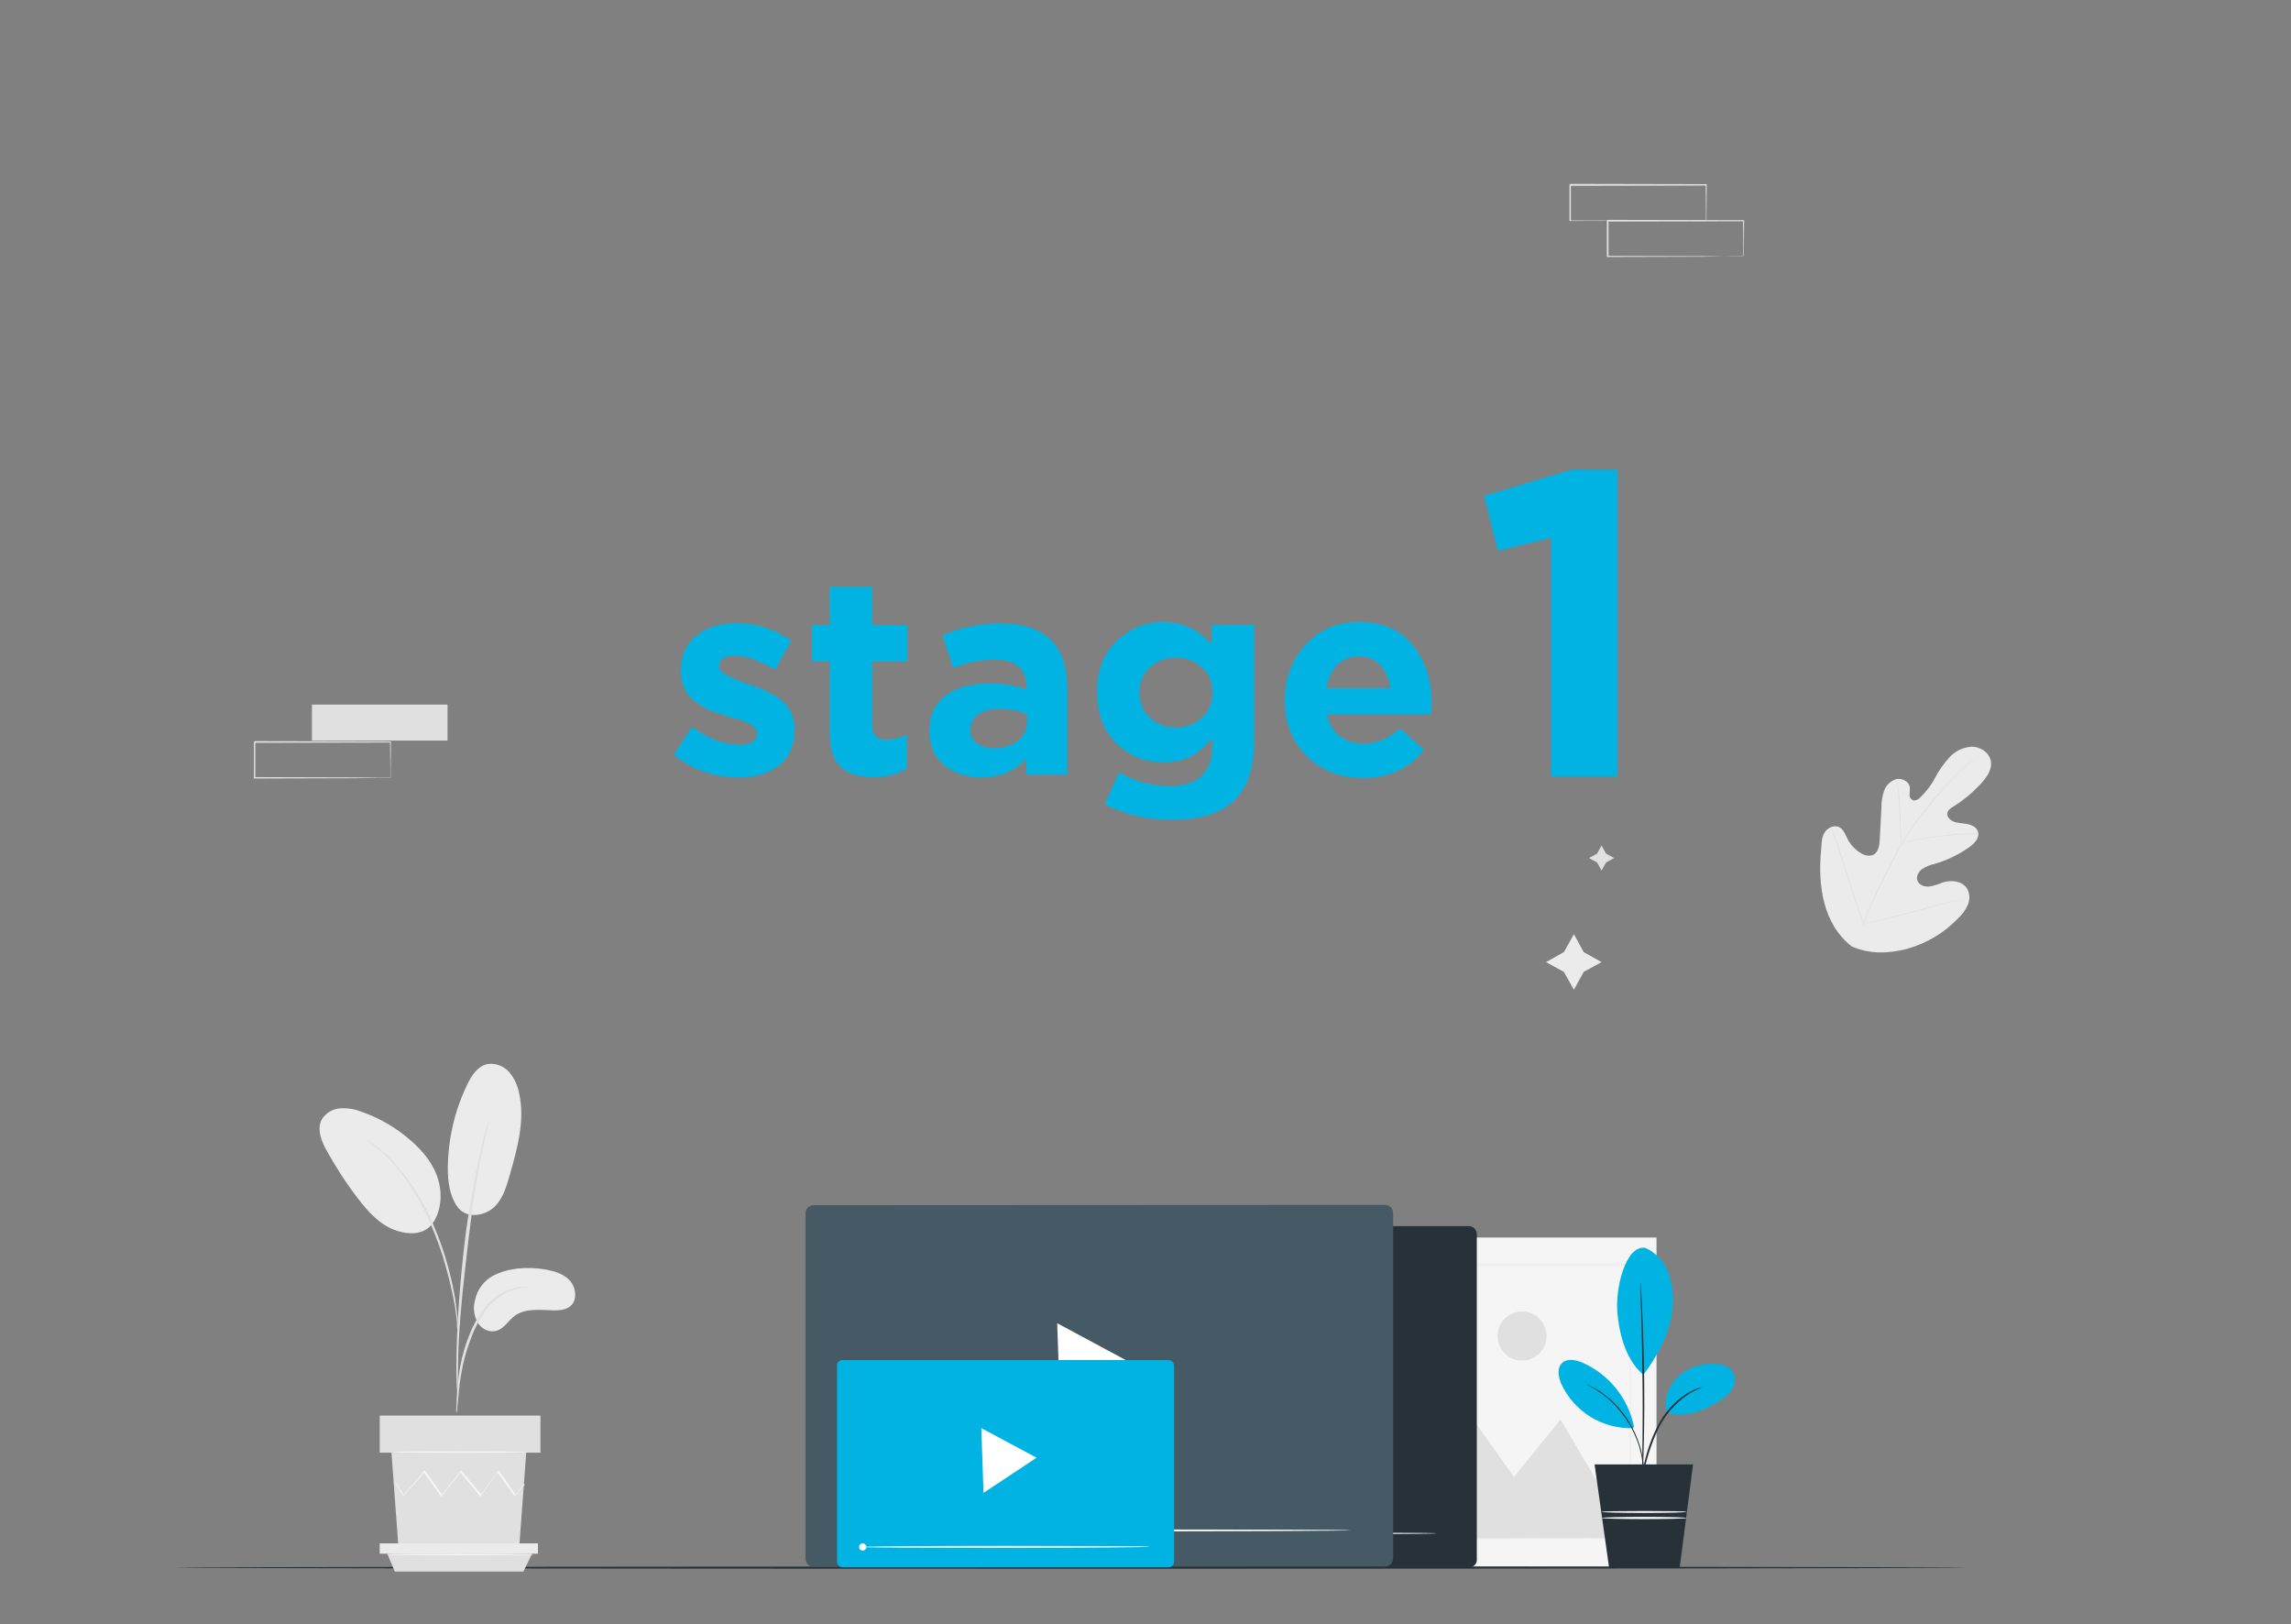 <?xml version="1.0" encoding="UTF-8"?> <!-- Generator: Adobe Illustrator 24.0.1, SVG Export Plug-In . SVG Version: 6.00 Build 0) --> <svg xmlns="http://www.w3.org/2000/svg" xmlns:xlink="http://www.w3.org/1999/xlink" id="Layer_1" x="0px" y="0px" viewBox="0 0 821.1 582.1" style="enable-background:new 0 0 821.1 582.1;" xml:space="preserve"><rect x="0" y="0" width="821.1" height="582.1" fill="#808080" stroke="none"/> <style type="text/css"> .st0{fill:#E0E0E0;} .st1{fill:#F5F5F5;} .st2{opacity:0.3;} .st3{fill:#263238;} .st4{fill:#00B3E3;} .st5{fill:#FAFAFA;} .st6{fill:#FFFFFF;} .st7{fill:#455A64;} .st8{fill:#EBEBEB;} </style> <title>ленд_ленд</title> <g id="Stars"> <path class="st0" d="M624.8,91.9c0,0,0-0.1,0-0.2V91c0-0.6,0-1.4,0-2.5c0-2.2,0-5.4-0.1-9.4l0.2,0.2l-48.7,0.1l0.3-0.3l0,0v3.3 c0,1.1,0,2.2,0,3.2v6.3l-0.2-0.2l34.7,0.1l10.2,0.1h2.8h0.7C624.7,91.8,624.7,91.8,624.8,91.9l-0.1-0.1h-0.7h-2.7L610.9,92 l-34.8,0.1h-0.2v-0.3c0-2.1,0-4.2,0-6.3V79l0,0l0.3-0.2l48.7,0.1h0.2V79c0,4.1-0.1,7.3-0.1,9.5c0,1.1,0,1.9,0,2.5v0.6 C624.8,91.7,624.8,91.8,624.8,91.9z"></path> <path class="st0" d="M611.4,79.1c0-0.1,0-0.2,0-0.2v-0.7c0-0.6,0-1.4,0-2.5c0-2.2,0-5.4-0.1-9.4l0.2,0.2l-48.7,0.1 c0.1-0.1-0.3,0.2,0.2-0.3l0,0v12.9l-0.2-0.2l34.7,0.1l10.2,0.1h2.8h0.7L611.4,79.1c0-0.1-0.1-0.1-0.2-0.1h-0.7h-2.7l-10.2,0.1 l-34.8,0.1h-0.3v-13l0,0l0.3-0.3l48.7,0.1h0.2v0.2c0,4.1-0.1,7.3-0.1,9.5c0,1.1,0,1.9,0,2.5v0.6C611.5,78.9,611.4,79,611.4,79.1z"></path> <rect x="111.8" y="252.5" class="st0" width="48.6" height="12.9"></rect> <path class="st0" d="M139.9,278.9c0-0.1,0-0.2,0-0.2V278c0-0.6,0-1.5,0-2.5c0-2.2-0.1-5.4-0.1-9.5l0.1,0.1l-48.7,0.1l0.3-0.3l0,0 v6.5c0,2.1,0,4.3,0,6.3l-0.2-0.2l34.7,0.1l10.2,0.1h2.8h0.7L139.9,278.9c0.1-0.1,0-0.1-0.2-0.1H139h-2.7l-10.2,0.1L91.3,279H91 v-0.3c0-2.1,0-4.2,0-6.3v-6.5l0,0l0.3-0.3l48.6,0.1h0.2v0.3c0,4.1-0.1,7.3-0.1,9.5c0,1.1,0,1.9,0,2.5c0,0.3,0,0.5,0,0.6 S139.9,278.9,139.9,278.9z"></path> <rect x="472" y="443.5" class="st1" width="121.7" height="117.8"></rect> <polygon class="st0" points="481.4,551.2 515.1,490.6 542.6,529.3 559.3,508.7 584.3,551.2 "></polygon> <path class="st0" d="M554.3,478.8c0,4.8-3.9,8.8-8.8,8.8c-4.8,0-8.8-3.9-8.8-8.8c0-4.8,3.9-8.8,8.8-8.8S554.3,473.9,554.3,478.8 C554.3,478.8,554.3,478.8,554.3,478.8z"></path> <g class="st2"> <path class="st0" d="M584.3,551.5c0-0.2,0-0.3,0-0.5c0-0.3,0-0.8,0-1.4c0-1.3,0-3-0.1-5.3c0-4.7-0.1-11.4-0.1-20 c-0.1-17.2-0.2-41.7-0.3-71.1l0.5,0.5l-102.9,0.1c-0.1,0.1,1.1-1.1,0.6-0.6v26.4c0,8.6,0,17.1,0,25.4c0,16.5,0,32.1,0,46.4 l-0.5-0.5l74.4,0.3l21,0.1l5.6,0.1h1.4h0.5h-0.5h-1.4l-5.5,0.1l-20.9,0.1l-74.7,0.3H481v-0.5c0-14.3,0-29.9-0.1-46.4 c0-8.3,0-16.7,0-25.4v-26.3c-0.5,0.5,0.7-0.7,0.6-0.6l102.9,0.1h0.5v0.5c-0.1,29.5-0.2,54.1-0.3,71.4c-0.1,8.5-0.1,15.3-0.1,19.9 c0,2.2,0,4-0.1,5.2c0,0.5,0,1,0,1.3C584.4,551.2,584.3,551.4,584.3,551.5z"></path> </g> <path class="st3" d="M704.8,561.8c0,0.2-143.7,0.4-320.9,0.4S63.1,562,63.1,561.8s143.6-0.4,320.9-0.4S704.8,561.6,704.8,561.8z"></path> <path class="st4" d="M589.7,447.2c4,1.8,7,5.2,8.4,9.3c1.4,4.1,1.8,8.5,1.3,12.8c-0.8,8.3-5.4,16.7-10.4,23.4 c-7.1-6-8.8-16.6-9.3-22C578.8,462.1,582.5,446.1,589.7,447.2"></path> <path class="st4" d="M597.3,506.3c-1-4.8,0.6-9.8,4.3-13.1c3.7-3.2,8.5-4.8,13.4-4.4c2.2,0.1,4.6,0.8,5.9,2.6 c1.1,1.8,1.2,4.1,0.2,5.9c-1,1.8-2.5,3.3-4.3,4.4C610.6,505.6,604.1,508.3,597.3,506.3"></path> <path class="st4" d="M585.6,511.1c-2.1-10.1-9-18.6-18.5-22.8c-2.4-1-5.5-1.6-7.3,0.2s-1.3,4.9-0.3,7.3c4.6,10.1,14.8,16.4,25.9,16 "></path> <path class="st3" d="M587.7,532.3c0-0.6,0.1-1.2,0.3-1.7c0.2-1.1,0.5-2.7,1-4.7c1-5.1,2.7-10.1,5.1-14.9c2.4-4.7,6-8.7,10.5-11.6 c1.4-0.8,2.8-1.5,4.3-2c0.4-0.1,0.8-0.2,1.3-0.3c0.1,0,0.3-0.1,0.5-0.1c-2,0.7-4,1.6-5.8,2.8c-4.3,2.9-7.8,6.9-10.2,11.5 c-2.3,4.7-4,9.6-5.2,14.7l-1.1,4.6C588.1,531.2,587.9,531.8,587.7,532.3z"></path> <path class="st3" d="M588,459.7c0.1,0.2,0.1,0.5,0.1,0.8c0,0.5,0.1,1.3,0.1,2.1c0.1,1.9,0.3,4.5,0.4,7.9c0.3,6.6,0.6,15.8,0.7,26 s-0.1,19.3-0.3,26c-0.1,3.3-0.2,6-0.3,7.9c0,0.9-0.1,1.6-0.1,2.1c0,0.3,0,0.5-0.1,0.8c0-0.2,0-0.5,0-0.8c0-0.5,0-1.3,0-2.1 c0-1.9,0.1-4.6,0.1-7.9c0.1-6.6,0.2-15.8,0.1-26s-0.3-19.3-0.5-26c-0.1-3.3-0.2-5.9-0.2-7.9c0-0.9,0-1.6,0-2.1 C588,460.2,588,459.9,588,459.7z"></path> <path class="st3" d="M568.7,496.1c0.5,0.2,1,0.4,1.5,0.7c0.6,0.3,1.2,0.6,1.7,0.9c0.8,0.4,1.5,0.9,2.2,1.4l1.2,0.9 c0.4,0.3,0.8,0.7,1.3,1c0.9,0.8,1.8,1.6,2.6,2.5c1.9,2,3.6,4.2,5,6.6c1.4,2.4,2.5,4.9,3.4,7.6c0.4,1.2,0.7,2.3,0.9,3.5 c0.1,0.6,0.2,1.1,0.3,1.6s0.1,1,0.2,1.5c0.1,0.9,0.2,1.7,0.2,2.6c0,0.7,0,1.3,0,2c0,0.6-0.1,1.1-0.1,1.7c-0.1,0,0.1-2.4-0.4-6.2 c-0.1-0.5-0.1-1-0.2-1.5s-0.2-1-0.3-1.6c-0.2-1.1-0.6-2.2-0.9-3.5c-0.9-2.6-2-5.1-3.4-7.5c-1.4-2.3-3.1-4.5-4.9-6.5 c-0.8-0.9-1.7-1.7-2.6-2.5c-0.4-0.4-0.8-0.7-1.2-1l-1.2-0.9C570.8,497.1,568.6,496.2,568.7,496.1z"></path> <polygon class="st3" points="602,561.8 576.7,561.8 571.5,524.8 606.8,524.8 "></polygon> <path class="st5" d="M604.5,541.8c0,0.2-6.8,0.4-15.3,0.4S574,542,574,541.8s6.8-0.3,15.3-0.3S604.5,541.6,604.5,541.8z"></path> <path class="st5" d="M604.5,544c0,0.2-6.8,0.4-15.3,0.4S574,544.2,574,544s6.8-0.4,15.3-0.4S604.5,543.8,604.5,544z"></path> <path class="st3" d="M526.5,561.7l-192.8,0.1c-1.6,0-2.9-1.3-2.9-2.9l0,0l-0.1-116.5c0-1.6,1.3-2.9,2.9-2.9l0,0l192.8-0.1 c1.6,0,2.9,1.3,2.9,2.9l0,0l0,116.4C529.5,560.4,528.1,561.7,526.5,561.7C526.5,561.7,526.5,561.7,526.5,561.7z"></path> <polygon class="st6" points="432.1,488.3 448.5,497 432.8,507.4 417.1,517.7 416.5,498.6 415.8,479.5 "></polygon> <path class="st6" d="M515.1,549.5c0,0.2-38.1,0.4-85,0.4s-85-0.1-85-0.3s38-0.4,85-0.4S515.1,549.3,515.1,549.5z"></path> <path class="st6" d="M348.1,549.6c0,1.2-1,2.2-2.1,2.2c-1.2,0-2.2-1-2.2-2.1c0-1.2,1-2.2,2.1-2.2c0,0,0,0,0,0 C347.1,547.4,348.1,548.4,348.1,549.6C348.1,549.6,348.1,549.6,348.1,549.6z"></path> <path class="st7" d="M496.4,561.4l-204.8,0.1c-1.6,0-2.9-1.3-2.9-2.9l0,0l0-123.8c0-1.6,1.3-2.9,2.9-2.9l204.8-0.1 c1.6,0,2.9,1.3,2.9,2.9l0,0l0,123.8C499.3,560.1,498,561.4,496.4,561.4C496.4,561.4,496.4,561.4,496.4,561.4z"></path> <polygon class="st6" points="396.2,483.5 413.5,492.8 396.9,503.8 380.3,514.7 379.6,494.5 378.9,474.2 "></polygon> <path class="st6" d="M484.1,548.4c0,0.2-40.4,0.4-90.1,0.4s-90.1-0.1-90.1-0.3s40.3-0.4,90.1-0.4S484.1,548.2,484.1,548.4z"></path> <path class="st6" d="M307,548.5c0,1.3-1,2.3-2.3,2.3c-1.3,0-2.3-1-2.3-2.3c0-1.3,1-2.3,2.3-2.3C306,546.2,307,547.3,307,548.5z"></path> <path class="st4" d="M302.1,487.4h116.6c1.2,0,2.1,1,2.1,2.1v70.1c0,1.2-1,2.1-2.1,2.1H302.1c-1.2,0-2.1-1-2.1-2.1v-70.1 C299.9,488.3,300.9,487.4,302.1,487.4z"></path> <polygon class="st6" points="361.6,517.1 371.5,522.4 362,528.7 352.5,535 352.1,523.4 351.7,511.8 "></polygon> <path class="st6" d="M412.1,554.3c0,0.2-23.1,0.4-51.7,0.4s-51.7-0.1-51.7-0.3s23.1-0.4,51.7-0.4S412.1,554.1,412.1,554.3z"></path> <path class="st6" d="M310.5,554.4c0,0.7-0.6,1.3-1.3,1.3s-1.3-0.6-1.3-1.3c0-0.7,0.6-1.3,1.3-1.3c0,0,0,0,0,0 C309.9,553.1,310.5,553.7,310.5,554.4z"></path> <path class="st8" d="M176.7,457.2c5.6-2.9,12.3-3.3,18.5-2.3c3.4,0.6,6.9,1.6,9.1,4.1s2.7,7,0.1,9.1c-1.6,1.3-3.7,1.5-5.8,1.5 c-4.9-0.1-10.3-0.9-14.2,2c-2.2,1.7-3.7,4.5-6.4,5.3s-5.6-0.7-6.9-3.1c-1.3-2.5-1.6-5.3-0.8-8C171,462.2,173.4,459,176.7,457.2z"></path> <path class="st8" d="M163.8,432.3c3.4,4.9,10.1,3.3,13.3,0.3s4.4-7.4,5.6-11.5c2.7-9.5,5.5-19.4,3.4-29.1c-0.5-2.9-1.8-5.7-3.7-7.9 c-2-2.2-5.1-3.3-8-2.7c-3.4,0.9-5.5,4.2-7,7.4c-4.5,9.3-6.8,19.5-6.9,29.8C160.5,423.3,161.1,428.4,163.8,432.3"></path> <path class="st8" d="M154.3,439.4c3.7-4.4,4.4-10.9,2.8-16.5s-5.4-10.3-9.8-14.1c-5.1-4.5-11-8-17.5-10.3c-2.5-1-5.2-1.5-7.9-1.3 c-2.7,0.2-5.2,1.7-6.6,4c-1.8,3.5-0.1,7.8,1.8,11.2c3.4,6.1,7.2,12,11.5,17.5c3.4,4.4,7.4,8.8,12.6,10.8s10.7,1.8,13.5-1.9"></path> <path class="st0" d="M163.6,506.5c0.2-0.7,0.3-1.5,0.3-2.2c0.2-1.6,0.4-3.7,0.6-6.1c0.3-3,0.8-6,1.4-9c0.8-3.6,1.9-7.1,3.3-10.6 c1.3-3.4,3.2-6.6,5.4-9.6c1.8-2.4,4.2-4.3,6.8-5.7c1.8-0.9,3.8-1.5,5.8-1.8c0.8,0,1.5-0.1,2.2-0.3c-0.8-0.1-1.5-0.1-2.3,0 c-2.1,0.2-4.1,0.7-6,1.5c-2.8,1.3-5.3,3.3-7.2,5.7c-2.3,3-4.2,6.2-5.6,9.8c-1.4,3.5-2.5,7-3.2,10.7c-0.6,3-1,6-1.2,9.1 c-0.2,2.6-0.3,4.7-0.3,6.1C163.4,505,163.5,505.8,163.6,506.5z"></path> <path class="st0" d="M164,501.9c0.1-0.3,0.1-0.7,0.1-1c0-0.8,0-1.8,0-3c0-2.6,0-6.3,0.1-10.9c0.2-9.2,1-19.1,2.6-33.1 c1.4-13.1,3.4-28.4,5.4-38.4c0.4-2.3,0.9-4.3,1.3-6.1s0.7-3.3,1.1-4.6l0.7-2.9c0.1-0.3,0.2-0.7,0.2-1c-0.2,0.3-0.3,0.7-0.4,1 c-0.2,0.8-0.5,1.7-0.9,2.8s-0.8,2.8-1.2,4.5s-1,3.8-1.4,6.1c-2.5,11.7-4.5,23.6-5.7,35.6c-1.5,14-2.2,26.7-2.3,36 c-0.1,4.6,0,8.4,0.2,10.9c0.1,1.2,0.1,2.2,0.2,3C163.9,501.2,163.9,501.5,164,501.9z"></path> <path class="st0" d="M164.1,477.3c0.1-1,0.1-2.1,0-3.1c-0.1-2-0.4-4.9-0.9-8.4c-0.7-4.1-1.6-8.2-2.7-12.2 c-1.3-4.9-3.1-9.8-5.1-14.5c-3.5-8.6-8.6-16.6-15-23.4c-1.1-1.2-2.3-2.3-3.5-3.3c-0.5-0.5-1-0.9-1.5-1.3l-1.4-1 c-0.8-0.6-1.7-1.2-2.6-1.7c-0.1,0.2,3.7,2.5,8.6,7.6c6.2,6.9,11.1,14.8,14.6,23.3c2,4.7,3.8,9.5,5.1,14.4c1.3,4.5,2.2,8.6,2.9,12.1 s1,6.3,1.2,8.3C163.7,475.2,163.9,476.3,164.1,477.3z"></path> <polygon class="st0" points="140.3,520.6 142.8,554.4 186.1,554.4 188.6,520.6 "></polygon> <rect x="136.1" y="507.3" class="st0" width="57.6" height="13.3"></rect> <polygon class="st8" points="136.1,553.1 136.1,556.8 138.8,556.8 192.8,556.8 192.8,553.1 "></polygon> <polygon class="st0" points="141.5,563.2 138.8,556.8 190.7,556.8 187.6,563.2 "></polygon> <path class="st1" d="M187.8,531.7c-0.1,0.1-0.1,0.2-0.2,0.3l-0.6,0.9l-2.5,3.2l-0.1,0.1l-0.1-0.2c-1.6-2.2-3.7-5.1-6.2-8.6h0.4 l-6.1,8.7l-0.2,0.3l-0.2-0.3l-7.2-8.6h0.4l-0.4,0.5l-6.5,8.1l-0.2,0.3l-0.2-0.3l-6.1-8.6h0.4l-7.5,8.6l-0.1,0.2l-0.1-0.2l-2.4-4 l-0.6-1c-0.1-0.1-0.1-0.2-0.2-0.4c0.1,0.1,0.2,0.2,0.3,0.3l0.7,1l2.5,3.9h-0.2l7.4-8.7l0.2-0.2l0.2,0.2l6.2,8.6h-0.4l6.5-8.1 l0.4-0.5l0.2-0.3l0.2,0.3l7.2,8.6h-0.4l6.2-8.6l0.2-0.3l0.2,0.3l6.1,8.7h-0.2l2.6-3.1l0.7-0.8C187.7,531.7,187.8,531.6,187.8,531.7 z"></path> <path class="st1" d="M189.2,520.4c0,0.2-10.9,0.3-24.3,0.3s-24.3-0.1-24.3-0.3s10.9-0.3,24.3-0.3S189.2,520.3,189.2,520.4z"></path> <path class="st1" d="M191.4,557.1c0,0.2-11.8,0.3-26.4,0.3s-26.4-0.1-26.4-0.3s11.8-0.3,26.4-0.3S191.4,557,191.4,557.1z"></path> <path class="st8" d="M663.7,339.2c-10.5-8.2-12.2-22.2-11-34.7c0.2-2.1,0.1-4.3,1.2-6.1s3.6-2.9,5.4-1.9c1.5,0.8,2.1,2.7,2.9,4.2 c1.1,2.1,2.7,3.8,4.7,5c1.3,0.9,2.9,1.2,4.4,0.7c1.9-0.9,2.3-3.4,2.4-5.4c0.2-3.9,0.4-7.7,0.6-11.6c0-2.1,0.3-4.1,1-6.1 c0.7-2,2.4-3.5,4.4-4.1c2-0.4,4.5,0.9,4.8,2.9c0,0.9,0,1.7-0.1,2.6c-0.1,0.9,0.4,1.7,1.2,2.1c0.9,0.2,1.8-0.2,2.4-0.8 c2.2-2.1,4.1-4.5,5.5-7.2c1.4-2.7,3.2-5.2,5.2-7.4c2.1-2.3,4.9-3.6,8-3.8c3,0,6.2,2,6.8,5s-1.3,5.8-3.4,8.1 c-3,3.3-6.5,6.2-10.4,8.6c-0.7,0.4-1.3,0.9-1.7,1.7c-0.5,1.4,0.7,2.8,2.1,3.4c1.5,0.6,3.3,0.6,4.9,0.9s3.4,1.1,3.9,2.7 c0.7,2.2-1.2,4.3-3.1,5.6c-3.8,2.7-8,4.7-12.4,6c-1.6,0.3-3.2,1-4.6,1.9c-1.3,1-2.2,2.8-1.5,4.3s2.6,2.1,4.3,1.9 c1.6-0.3,3.2-0.8,4.8-1.5c3-0.9,6.7-0.5,8.5,2.1c1.1,1.8,1.2,4,0.4,5.9c-0.8,1.9-2,3.5-3.5,4.9c-5,5.2-11.2,8.9-18.1,10.9 C676.6,341.8,670.3,342,663.7,339.2"></path> <path class="st0" d="M667.5,331.6c2.5-6.7,5.5-13.2,8.8-19.6l2.6-5c0.8-1.6,1.7-3.3,2.6-4.8c1.8-3,3.7-5.8,5.8-8.6 c2-2.6,4-5.1,5.8-7.3s3.7-4.3,5.4-6.1c2.7-2.9,5.6-5.6,8.7-8c1.1-0.9,2-1.5,2.6-1.9l0.7-0.5l0.2-0.2l-0.2,0.2l-0.7,0.5 c-0.6,0.5-1.4,1.1-2.5,2c-3.1,2.4-6,5.1-8.6,8c-1.7,1.8-3.5,3.9-5.3,6.2s-3.8,4.7-5.8,7.3c-2.1,2.7-4,5.6-5.8,8.5 c-0.9,1.5-1.7,3.1-2.6,4.8l-2.6,5c-3.3,6.3-6.2,12.8-8.8,19.5"></path> <path class="st0" d="M681.5,302.2c-0.1-0.3-0.1-0.6-0.1-0.9c-0.1-0.6-0.2-1.4-0.2-2.5c-0.2-2.1-0.3-5-0.5-8.1s-0.3-6.1-0.5-8.1 c-0.1-1-0.2-1.9-0.3-2.5c-0.1-0.3-0.1-0.6-0.1-0.9c0.1,0.3,0.2,0.6,0.2,0.9c0.1,0.6,0.2,1.4,0.4,2.5c0.3,2.1,0.5,5,0.6,8.1 s0.3,6,0.4,8.1c0.1,1,0.1,1.8,0.1,2.5C681.5,301.6,681.5,301.9,681.5,302.2z"></path> <path class="st0" d="M709.1,298.9c0,0-0.1,0-0.3,0H708c-0.7,0-1.7,0-3,0.1c-2.5,0.1-6,0.4-9.8,0.8s-7.3,1-9.7,1.5 c-1.2,0.2-2.2,0.5-2.9,0.6l-0.8,0.2c-0.2,0-0.3,0-0.3,0l0.3-0.1l0.8-0.2c0.7-0.2,1.7-0.4,2.9-0.7c2.5-0.5,5.9-1.1,9.7-1.6 s7.3-0.7,9.8-0.8c1.3,0,2.3,0,3,0h0.8L709.1,298.9z"></path> <path class="st0" d="M667.9,331.1c-0.1-0.1-0.1-0.2-0.2-0.3l-0.4-1c-0.3-0.9-0.8-2.1-1.4-3.7c-1.1-3.1-2.5-7.5-4-12.4 s-2.9-9.2-4-12.4c-0.5-1.5-1-2.8-1.3-3.7c-0.1-0.4-0.3-0.8-0.3-1c0-0.1-0.1-0.2-0.1-0.4c0.1,0.1,0.1,0.2,0.2,0.3 c0.1,0.3,0.2,0.6,0.4,1c0.3,0.9,0.8,2.1,1.4,3.7c1.1,3.1,2.5,7.5,4,12.4s2.9,9.2,4,12.4c0.5,1.5,1,2.8,1.3,3.7 c0.1,0.4,0.3,0.8,0.3,1C667.8,330.9,667.8,331,667.9,331.1z"></path> <path class="st0" d="M704.8,321.9c-0.1,0.1-0.2,0.1-0.4,0.1l-1.1,0.3l-4,1c-3.3,0.8-7.9,2-13,3.4s-9.7,2.5-13,3.3 c-1.7,0.4-3,0.7-4,0.9l-1.1,0.2c-0.1,0-0.3,0.1-0.4,0.1c0.1-0.1,0.2-0.1,0.4-0.1l1.1-0.3l4-1c3.3-0.8,7.9-2,13-3.4s9.7-2.5,13-3.3 c1.7-0.4,3-0.7,4-0.9l1.1-0.2C704.5,321.9,704.7,321.9,704.8,321.9z"></path> <polygon class="st8" points="564.1,334.8 567.6,341.2 574,344.8 567.6,348.3 564.1,354.7 560.5,348.3 554.1,344.8 560.5,341.2 "></polygon> <polygon class="st0" points="574,303 575.6,305.9 578.5,307.5 575.6,309.1 574,312 572.4,309.1 569.5,307.5 572.4,305.9 "></polygon> </g> <g> <g> <path class="st4" d="M555.9,278.3v-85.6l-19,4.7l-5-19.7l31.4-9.4h16.4v110H555.9z"></path> </g> <g> <path class="st4" d="M264.5,278.6c-8.5,0-16.1-2.7-23-8.1l6.5-10c5.9,4.3,11.5,6.4,16.9,6.4c4.3,0,6.4-1.4,6.4-4.2 c0-0.3-0.1-0.7-0.2-1c-0.1-0.3-0.3-0.6-0.5-0.9c-0.3-0.3-0.5-0.5-0.9-0.8c-0.3-0.2-0.7-0.5-1.2-0.7c-0.5-0.2-0.9-0.4-1.3-0.6 c-0.4-0.2-0.9-0.4-1.6-0.6c-0.7-0.2-1.2-0.4-1.7-0.5c-0.5-0.1-1.1-0.3-1.9-0.5c-0.8-0.2-1.4-0.4-1.9-0.6c-2.3-0.7-4.2-1.4-5.8-2 c-1.6-0.7-3.2-1.7-4.9-2.9c-1.7-1.2-3.1-2.8-4-4.7s-1.4-4.1-1.4-6.6c0-5.3,1.9-9.4,5.6-12.5c3.7-3,8.4-4.5,14-4.5 c7.2,0,13.9,2.1,20,6.2l-5.8,10.5c-5.7-3.3-10.5-5-14.5-5c-3.7,0-5.6,1.3-5.6,3.9c0,1.8,3.1,3.7,9.2,5.8c0.7,0.3,1.3,0.5,1.7,0.6 c1.8,0.6,3.3,1.2,4.6,1.7c1.3,0.5,2.7,1.3,4.3,2.2c1.6,0.9,2.9,1.9,3.9,3c1,1,1.8,2.3,2.4,3.9c0.7,1.6,1,3.4,1,5.3 c0,5.7-1.9,10-5.6,12.9C275.6,277.2,270.7,278.6,264.5,278.6z"></path> <path class="st4" d="M313,278.5c-5,0-8.9-1.2-11.6-3.6c-2.7-2.4-4-6.6-4-12.5V237H291v-13h6.4v-13.7h15.2V224h12.6v13h-12.6v22.9 c0,3.5,1.6,5.2,4.9,5.2c2.7,0,5.2-0.6,7.5-1.9v12.2C321.6,277.5,317.6,278.5,313,278.5z"></path> <path class="st4" d="M351.6,278.6c-5.3,0-9.7-1.5-13.2-4.4c-3.5-2.9-5.3-7-5.3-12.2c0-5.7,2-9.9,5.9-12.8 c3.9-2.9,9.1-4.3,15.8-4.3c4.5,0,8.8,0.7,13.1,2.2v-0.9c0-6.5-3.8-9.8-11.5-9.8c-4.6,0-9.5,1-14.8,2.9l-3.8-11.6 c6.5-2.9,13.5-4.3,20.8-4.3c8.1,0,14.1,2,18.1,6c3.9,3.9,5.8,9.6,5.8,17.1v31.1h-14.7v-5.8C363.8,276.3,358.4,278.6,351.6,278.6z M356.2,268.1c3.5,0,6.4-0.9,8.6-2.6c2.2-1.8,3.3-4,3.3-6.8V256c-2.9-1.3-6.1-2-9.7-2c-3.3,0-5.9,0.6-7.8,2 c-1.8,1.3-2.8,3.2-2.8,5.6c0,2,0.8,3.6,2.3,4.8C351.8,267.5,353.8,268.1,356.2,268.1z"></path> <path class="st4" d="M419.6,293.8c-8.7,0-16.6-1.9-23.7-5.6l5.2-11.4c5.8,3.3,11.8,4.9,18.1,4.9c10.2,0,15.3-4.9,15.3-14.6v-2.6 c-2.4,2.9-5,5.1-7.7,6.6c-2.7,1.4-6,2.1-9.8,2.1c-6.6,0-12.2-2.3-16.9-6.8c-4.6-4.5-6.9-10.7-6.9-18.4c0-7.7,2.3-13.8,7-18.3 c4.7-4.5,10.3-6.8,16.8-6.8c6.7,0,12.4,2.7,17.3,8v-7h15.2v41.5c0,9.5-2.3,16.6-6.8,21.1C437.9,291.4,430.2,293.8,419.6,293.8z M412.1,257.2c2.5,2.3,5.6,3.5,9.3,3.5c3.7,0,6.9-1.2,9.4-3.5c2.5-2.3,3.8-5.4,3.8-9.1c0-3.6-1.3-6.6-3.8-8.9 c-2.5-2.3-5.6-3.5-9.4-3.5c-3.7,0-6.8,1.2-9.3,3.5c-2.5,2.3-3.7,5.4-3.7,9.1C408.4,251.9,409.7,254.9,412.1,257.2z"></path> <path class="st4" d="M488.5,278.8c-8.1,0-14.8-2.6-20.1-7.8c-5.3-5.2-7.9-11.9-7.9-20.2c0-7.8,2.5-14.4,7.5-19.8s11.3-8.1,19-8.1 c8.5,0,14.9,2.8,19.4,8.4c4.5,5.6,6.7,12.5,6.7,20.7c0,0.8-0.1,2.1-0.2,4h-37.3c0.7,3.4,2.2,6,4.5,7.8c2.3,1.8,5.1,2.7,8.6,2.7 c4.7,0,9.1-1.8,13-5.5l8.7,7.7C505,275.5,497.7,278.8,488.5,278.8z M475.4,246.6h22.9c-0.5-3.5-1.7-6.2-3.7-8.3 c-2-2.1-4.5-3.1-7.6-3.1c-3.1,0-5.6,1-7.7,3C477.3,240.3,476,243.1,475.4,246.6z"></path> </g> </g> </svg> 
